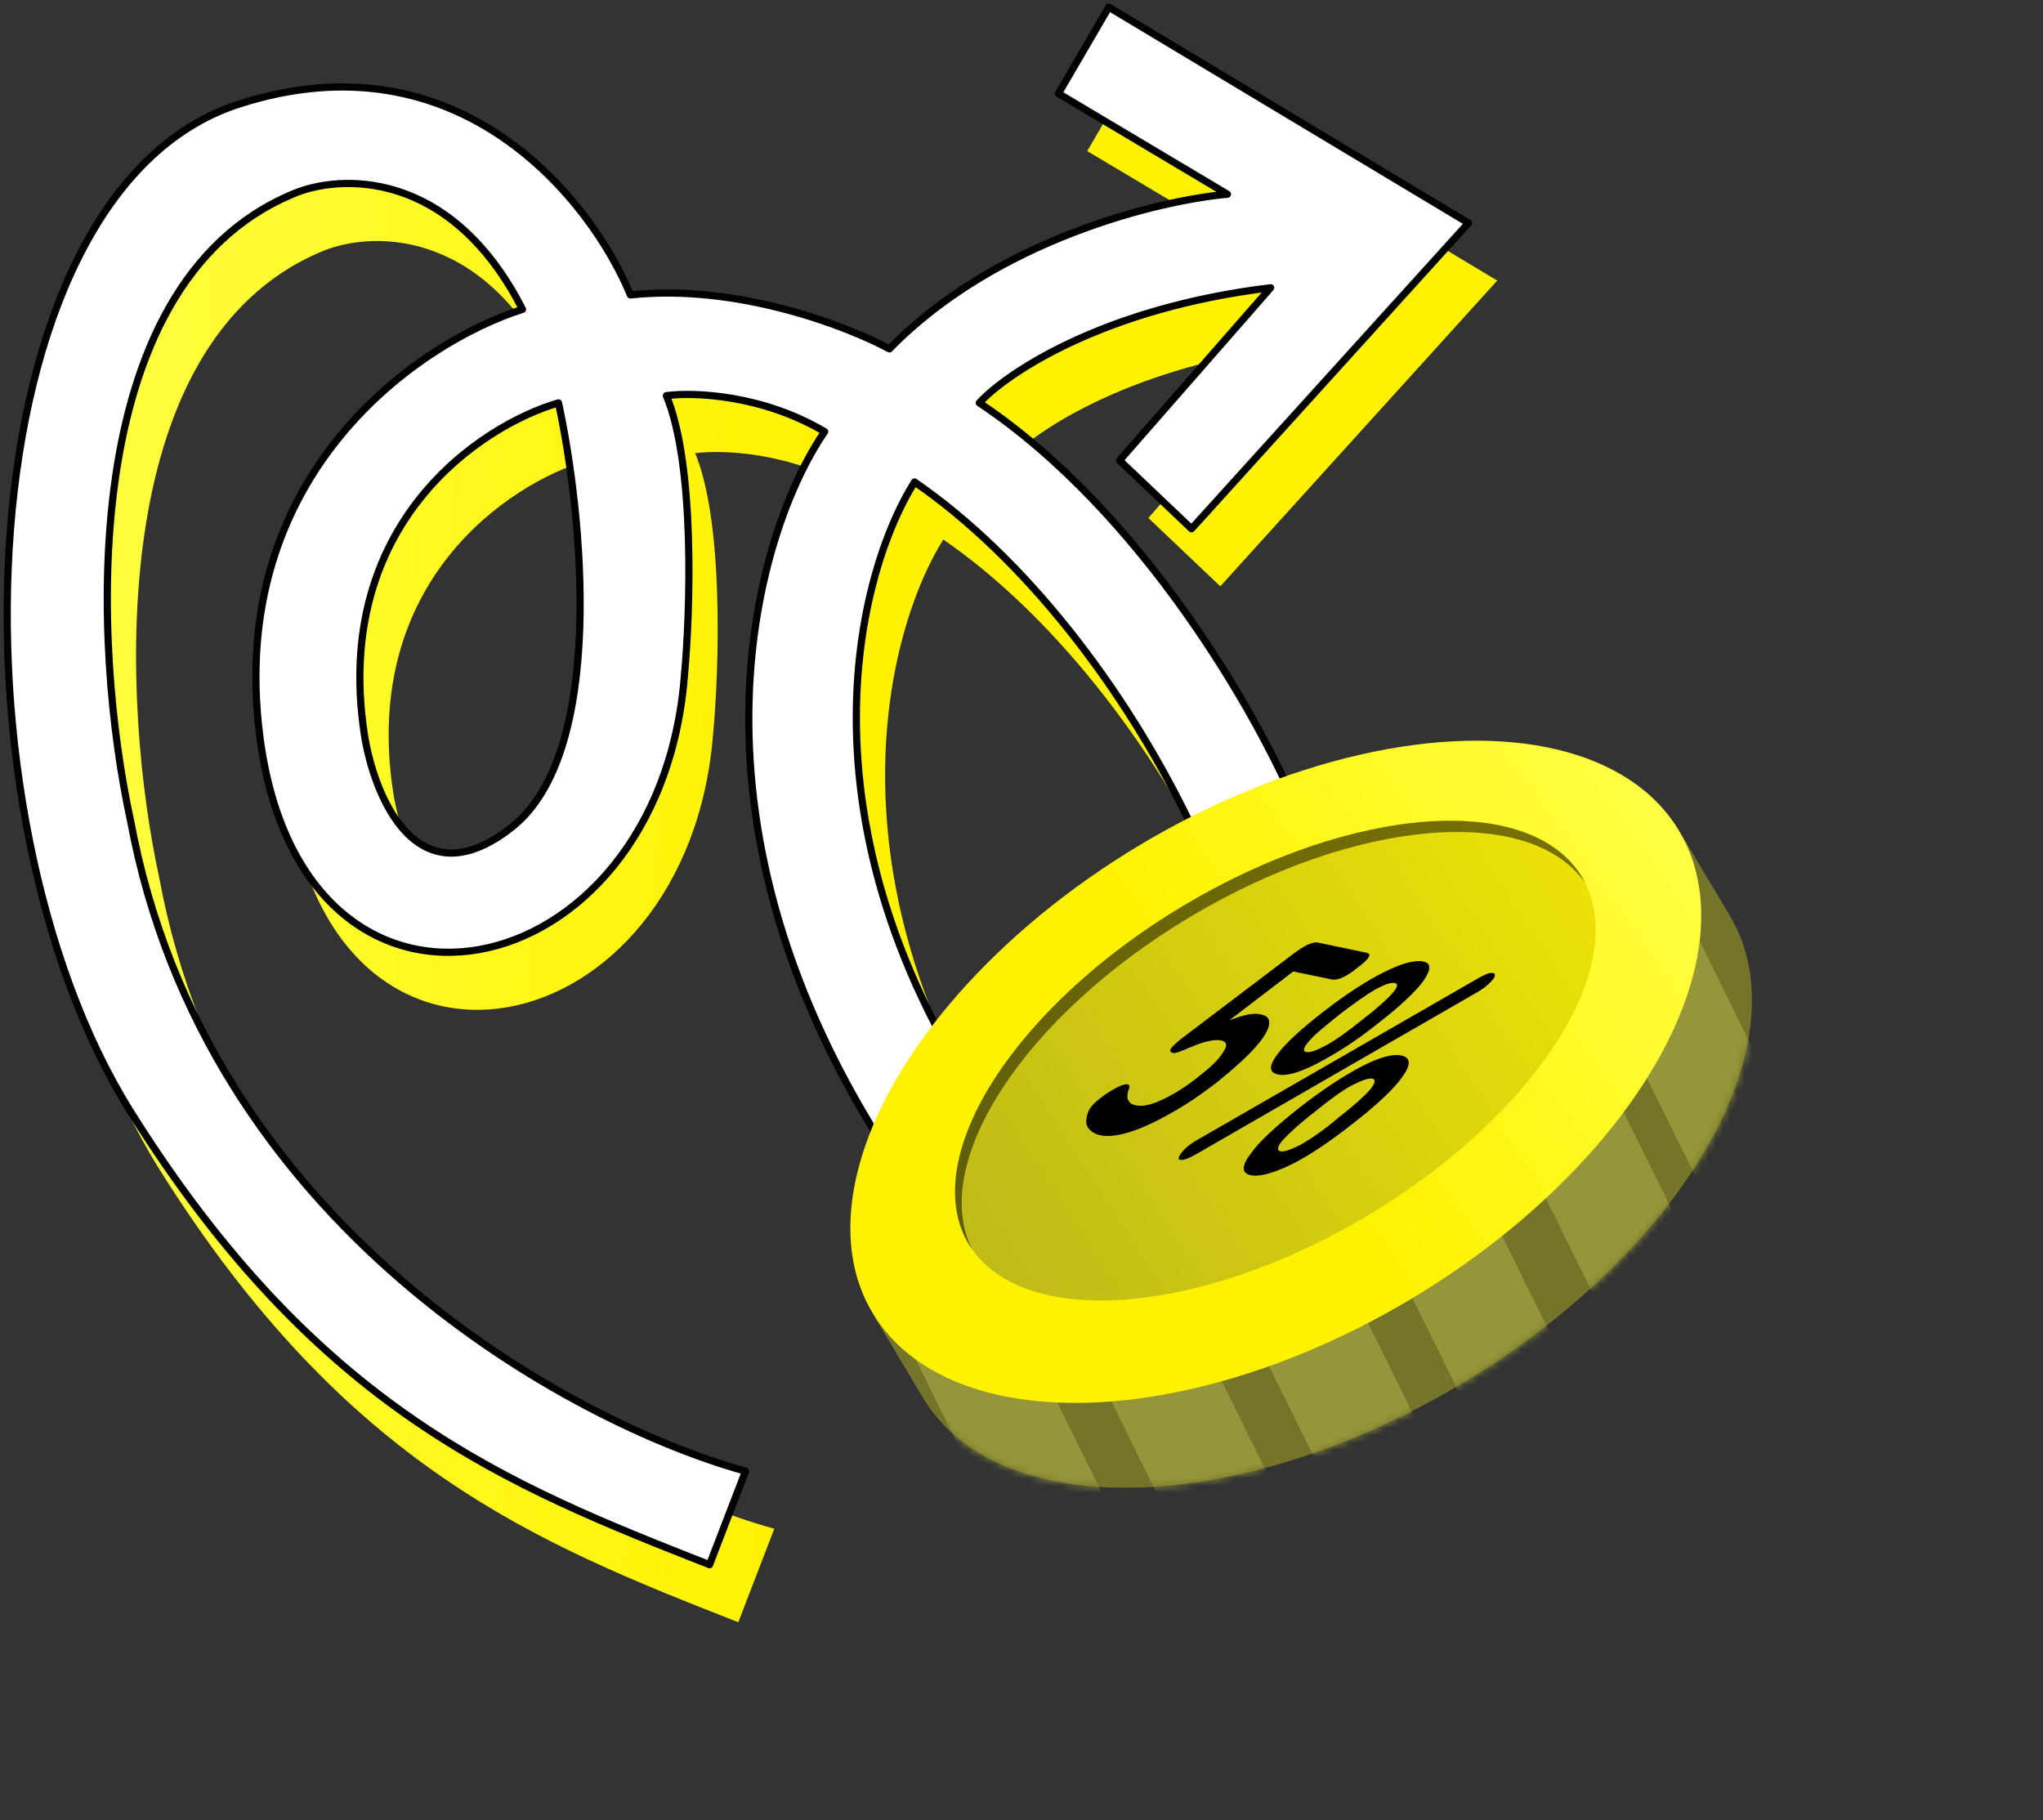 <?xml version="1.0" encoding="UTF-8"?> <svg xmlns="http://www.w3.org/2000/svg" width="284" height="253" viewBox="0 0 284 253" fill="none"><rect x="0" y="0" width="284" height="253" fill="#333333" stroke="none"/><path fill-rule="evenodd" clip-rule="evenodd" d="M22.135 122C32.535 178.4 83.468 205.833 107.635 212.5L102.635 225.5C74.635 214.5 48.135 204 22.135 162.5C-3.865 121 -1.365 35 37.135 22.5C67.935 12.5 86.302 36 91.635 49C106.435 47.4 121.802 53.333 127.635 56.5C142.435 41.3 165.135 35.833 174.635 35L151.135 21L158.135 9L208.135 39L169.635 81.5L159.635 72L180.635 48C157.435 50.8 143.968 59.833 140.135 64C162.935 79.2 178.968 107.667 184.135 120C202.135 161.6 191 185.314 184.135 190C158.935 207.2 135.302 181.833 126.635 167C97.435 121 109.135 81.833 118.635 68C109.835 62.8 100.302 62.5 96.635 63C100.635 72.6 99.968 93 99.135 102C95.635 146 46.135 156.5 40.135 110.5C35.335 73.7 62.468 55.5 76.635 51C66.635 31.4 51.135 32.167 44.635 35C14.235 47.8 16.968 98.333 22.135 122ZM54.635 110C50.235 80.8 70.802 67.167 81.635 64C84.968 79.333 88.335 112.6 75.135 123C61.935 133.4 55.968 118.667 54.635 110ZM131.135 75C122.635 88.5 113.535 126 145.135 168C153.802 177.833 172.635 192.4 178.635 172C186.135 146.5 161.635 96 131.135 75Z" fill="url(#paint0_linear_131_2183)"></path><path fill-rule="evenodd" clip-rule="evenodd" d="M18.135 114C28.535 170.4 79.468 197.833 103.635 204.5L98.635 217.5C70.635 206.5 44.135 196 18.135 154.5C-7.865 113 -5.365 27 33.135 14.5C63.935 4.5 82.302 28 87.635 41C102.435 39.4 117.802 45.333 123.635 48.5C138.435 33.3 161.135 27.833 170.635 27L147.135 13L154.135 1L204.135 31L165.635 73.5L155.635 64L176.635 40C153.435 42.8 139.968 51.833 136.135 56C158.935 71.2 174.968 99.667 180.135 112C198.135 153.6 187 177.314 180.135 182C154.935 199.2 131.302 173.833 122.635 159C93.435 113 105.135 73.833 114.635 60C105.835 54.8 96.302 54.5 92.635 55C96.635 64.6 95.968 85 95.135 94C91.635 138 42.135 148.5 36.135 102.5C31.335 65.7 58.468 47.5 72.635 43C62.635 23.4 47.135 24.167 40.635 27C10.235 39.8 12.968 90.333 18.135 114ZM50.635 102C46.235 72.8 66.802 59.167 77.635 56C80.968 71.333 84.335 104.6 71.135 115C57.935 125.4 51.968 110.667 50.635 102ZM127.135 67C118.635 80.5 109.535 118 141.135 160C149.802 169.833 168.635 184.4 174.635 164C182.135 138.5 157.635 88 127.135 67Z" fill="white"></path><path d="M103.635 204.5L104.102 204.68C104.152 204.548 104.145 204.401 104.081 204.275C104.018 204.149 103.904 204.056 103.768 204.018L103.635 204.5ZM18.135 114L18.627 113.909C18.626 113.904 18.625 113.899 18.623 113.893L18.135 114ZM98.635 217.5L98.452 217.965C98.576 218.014 98.714 218.011 98.836 217.958C98.958 217.904 99.054 217.804 99.102 217.679L98.635 217.5ZM18.135 154.5L18.559 154.235L18.135 154.5ZM33.135 14.5L32.981 14.024L33.135 14.5ZM87.635 41L87.172 41.19C87.257 41.396 87.467 41.521 87.689 41.497L87.635 41ZM123.635 48.5L123.396 48.939C123.593 49.046 123.837 49.009 123.993 48.849L123.635 48.5ZM170.635 27L170.679 27.498C170.895 27.479 171.074 27.323 171.122 27.111C171.171 26.9 171.077 26.681 170.891 26.57L170.635 27ZM147.135 13L146.703 12.748C146.565 12.985 146.643 13.289 146.879 13.43L147.135 13ZM154.135 1L154.392 0.571C154.278 0.502 154.14 0.482 154.011 0.516C153.881 0.549 153.77 0.633 153.703 0.748L154.135 1ZM204.135 31L204.506 31.336C204.606 31.225 204.652 31.075 204.63 30.927C204.608 30.779 204.521 30.648 204.392 30.571L204.135 31ZM165.635 73.5L165.291 73.862C165.388 73.955 165.519 74.005 165.654 74C165.788 73.995 165.915 73.936 166.006 73.836L165.635 73.5ZM155.635 64L155.259 63.671C155.082 63.873 155.096 64.178 155.291 64.362L155.635 64ZM176.635 40L177.011 40.329C177.148 40.173 177.174 39.95 177.077 39.766C176.98 39.583 176.781 39.479 176.575 39.504L176.635 40ZM136.135 56L135.767 55.661C135.668 55.769 135.621 55.914 135.639 56.06C135.656 56.205 135.736 56.335 135.858 56.416L136.135 56ZM180.135 112L179.674 112.193L179.676 112.199L180.135 112ZM180.135 182L180.417 182.413L180.135 182ZM122.635 159L123.067 158.748C123.064 158.742 123.06 158.737 123.057 158.732L122.635 159ZM114.635 60L115.047 60.283C115.126 60.169 115.153 60.027 115.123 59.892C115.093 59.757 115.009 59.64 114.889 59.569L114.635 60ZM92.635 55L92.567 54.505C92.414 54.526 92.278 54.617 92.201 54.752C92.124 54.886 92.114 55.049 92.173 55.192L92.635 55ZM95.135 94L94.637 93.954L94.637 93.96L95.135 94ZM36.135 102.5L35.639 102.565L36.135 102.5ZM72.635 43L72.786 43.477C72.926 43.432 73.04 43.328 73.096 43.193C73.153 43.057 73.147 42.904 73.08 42.773L72.635 43ZM40.635 27L40.829 27.461L40.835 27.458L40.635 27ZM77.635 56L78.124 55.894C78.094 55.758 78.01 55.641 77.89 55.57C77.771 55.499 77.628 55.481 77.495 55.52L77.635 56ZM50.635 102L50.141 102.075L50.141 102.076L50.635 102ZM71.135 115L71.444 115.393L71.135 115ZM141.135 160L140.735 160.301C140.743 160.311 140.751 160.321 140.76 160.331L141.135 160ZM127.135 67L127.419 66.588C127.306 66.511 127.168 66.483 127.034 66.51C126.901 66.538 126.784 66.618 126.712 66.734L127.135 67ZM174.635 164L175.115 164.141L174.635 164ZM103.768 204.018C79.69 197.376 28.977 170.04 18.627 113.909L17.643 114.091C28.093 170.76 79.247 198.291 103.502 204.982L103.768 204.018ZM99.102 217.679L104.102 204.68L103.168 204.321L98.168 217.321L99.102 217.679ZM17.711 154.765C30.744 175.568 43.915 188.62 57.352 197.85C70.78 207.074 84.457 212.467 98.452 217.965L98.818 217.035C84.813 211.533 71.24 206.176 57.918 197.025C44.605 187.88 31.526 174.932 18.559 154.235L17.711 154.765ZM32.981 14.024C23.187 17.204 15.725 25.046 10.446 35.589C5.166 46.132 2.046 59.418 0.949 73.586C-1.244 101.911 4.639 133.9 17.711 154.765L18.559 154.235C5.631 133.6 -0.236 101.839 1.946 73.664C3.036 59.582 6.135 46.431 11.34 36.036C16.545 25.642 23.833 18.046 33.289 14.976L32.981 14.024ZM88.098 40.81C85.402 34.239 79.422 25.028 70.218 18.713C60.993 12.383 48.541 8.972 32.981 14.024L33.289 14.976C48.529 10.027 60.661 13.367 69.652 19.537C78.665 25.722 84.535 34.761 87.172 41.19L88.098 40.81ZM123.874 48.061C117.992 44.868 102.52 38.888 87.581 40.503L87.689 41.497C102.35 39.912 117.611 45.799 123.396 48.939L123.874 48.061ZM170.591 26.502C161.029 27.341 138.193 32.831 123.277 48.151L123.993 48.849C138.677 33.769 161.24 28.326 170.679 27.498L170.591 26.502ZM146.879 13.43L170.379 27.43L170.891 26.57L147.391 12.57L146.879 13.43ZM153.703 0.748L146.703 12.748L147.567 13.252L154.567 1.252L153.703 0.748ZM204.392 30.571L154.392 0.571L153.878 1.429L203.878 31.429L204.392 30.571ZM166.006 73.836L204.506 31.336L203.764 30.664L165.264 73.164L166.006 73.836ZM155.291 64.362L165.291 73.862L165.979 73.138L155.979 63.638L155.291 64.362ZM176.259 39.671L155.259 63.671L156.011 64.329L177.011 40.329L176.259 39.671ZM136.503 56.339C140.238 52.279 153.584 43.286 176.695 40.496L176.575 39.504C153.286 42.314 139.699 51.388 135.767 55.661L136.503 56.339ZM180.596 111.807C175.413 99.434 159.331 70.863 136.412 55.584L135.858 56.416C158.539 71.537 174.524 99.899 179.674 112.193L180.596 111.807ZM180.417 182.413C182.229 181.176 184.261 178.734 186.012 175.155C187.767 171.568 189.254 166.809 189.956 160.902C191.36 149.085 189.622 132.667 180.594 111.801L179.676 112.199C188.648 132.933 190.343 149.172 188.963 160.784C188.273 166.591 186.814 171.239 185.113 174.716C183.408 178.202 181.473 180.481 179.853 181.587L180.417 182.413ZM122.203 159.252C126.564 166.715 134.692 176.839 144.929 182.942C150.053 185.996 155.722 188.054 161.722 188.248C167.729 188.443 174.034 186.769 180.417 182.413L179.853 181.587C173.636 185.831 167.537 187.436 161.754 187.249C155.965 187.061 150.459 185.074 145.441 182.083C135.394 176.094 127.373 166.118 123.067 158.748L122.203 159.252ZM114.223 59.717C104.613 73.71 92.902 113.093 122.213 159.268L123.057 158.732C93.968 112.907 105.657 73.957 115.047 60.283L114.223 59.717ZM92.703 55.495C96.281 55.007 105.696 55.299 114.381 60.431L114.889 59.569C105.974 54.301 96.322 53.993 92.567 54.505L92.703 55.495ZM95.633 94.046C96.051 89.529 96.427 82.158 96.197 74.71C95.968 67.281 95.135 59.7 93.097 54.808L92.173 55.192C94.135 59.901 94.969 67.319 95.198 74.74C95.426 82.142 95.052 89.471 94.637 93.954L95.633 94.046ZM35.639 102.565C37.151 114.152 41.41 122.246 47.066 127.144C52.725 132.045 59.739 133.704 66.659 132.493C80.492 130.07 93.869 116.217 95.633 94.04L94.637 93.96C92.901 115.783 79.778 129.18 66.486 131.507C59.844 132.671 53.139 131.08 47.72 126.388C42.297 121.691 38.119 113.848 36.631 102.435L35.639 102.565ZM72.484 42.523C58.192 47.063 30.795 65.429 35.639 102.565L36.631 102.435C31.875 65.971 58.745 47.937 72.786 43.477L72.484 42.523ZM40.835 27.458C43.983 26.086 49.358 25.2 55.17 27.064C60.965 28.922 67.242 33.53 72.19 43.227L73.08 42.773C68.028 32.87 61.555 28.061 55.475 26.111C49.412 24.167 43.787 25.081 40.435 26.542L40.835 27.458ZM18.623 113.893C16.049 102.101 14.082 83.613 16.542 66.496C19.005 49.36 25.877 33.757 40.829 27.461L40.441 26.539C24.993 33.044 18.031 49.107 15.553 66.354C13.071 83.621 15.054 102.233 17.646 114.107L18.623 113.893ZM77.495 55.52C71.992 57.129 64.049 61.381 58.032 68.926C52.001 76.487 47.919 87.334 50.141 102.075L51.129 101.925C48.95 87.466 52.953 76.897 58.813 69.549C64.687 62.185 72.445 58.038 77.775 56.48L77.495 55.52ZM71.444 115.393C74.854 112.707 77.161 108.572 78.666 103.698C80.172 98.82 80.888 93.159 81.085 87.367C81.478 75.782 79.797 63.59 78.124 55.894L77.146 56.106C78.807 63.743 80.475 75.851 80.085 87.333C79.89 93.074 79.181 98.639 77.71 103.402C76.238 108.17 74.016 112.093 70.826 114.607L71.444 115.393ZM50.141 102.076C50.813 106.444 52.659 112.418 56.073 115.995C57.794 117.798 59.938 119.017 62.539 119.075C65.131 119.132 68.09 118.036 71.444 115.393L70.826 114.607C67.58 117.164 64.843 118.126 62.562 118.075C60.29 118.025 58.384 116.968 56.797 115.305C53.594 111.949 51.79 106.222 51.129 101.924L50.141 102.076ZM141.535 159.699C110.061 117.868 119.167 80.594 127.558 67.266L126.712 66.734C118.103 80.406 109.009 118.132 140.735 160.301L141.535 159.699ZM174.155 163.859C172.678 168.882 170.442 171.65 167.867 172.915C165.289 174.183 162.254 174.002 159.052 172.866C152.632 170.588 145.825 164.566 141.51 159.669L140.76 160.331C145.111 165.268 152.055 171.445 158.718 173.809C162.058 174.994 165.397 175.244 168.309 173.813C171.224 172.379 173.592 169.318 175.115 164.141L174.155 163.859ZM126.851 67.412C142.011 77.85 155.712 95.648 164.686 114.032C169.171 123.22 172.467 132.538 174.176 141.137C175.886 149.741 175.999 157.59 174.155 163.859L175.115 164.141C177.021 157.66 176.884 149.634 175.157 140.942C173.428 132.243 170.099 122.843 165.584 113.593C156.558 95.102 142.759 77.15 127.419 66.588L126.851 67.412Z" fill="black"></path><path d="M128.3 194.284C138.723 211.711 172.275 210.824 203.24 192.303C234.205 173.782 250.857 144.64 240.433 127.214C238.1 123.314 233.804 116.13 233.804 116.13C218.678 108.94 189.528 114.819 165.493 129.195C141.458 143.571 122.491 166.473 121.671 183.201C121.671 183.201 125.967 190.384 128.3 194.284Z" fill="#74742A"></path><mask id="mask0_131_2183" style="mask-type:alpha" maskUnits="userSpaceOnUse" x="121" y="113" width="123" height="94"><path d="M128.3 194.284C138.723 211.711 172.275 210.824 203.24 192.303C234.205 173.782 250.857 144.64 240.433 127.214C238.1 123.314 233.804 116.13 233.804 116.13C218.678 108.94 189.528 114.819 165.493 129.195C141.458 143.571 122.491 166.473 121.671 183.201C121.671 183.201 125.967 190.384 128.3 194.284Z" fill="#74742A"></path></mask><g mask="url(#mask0_131_2183)"><rect x="173.325" y="183.632" width="15" height="32.783" transform="rotate(-26.241 173.325 183.632)" fill="#95953A"></rect><rect x="149" y="183.632" width="15" height="32.783" transform="rotate(-26.241 149 183.632)" fill="#95953A"></rect><rect x="124.675" y="183.632" width="15" height="58.211" transform="rotate(-26.241 124.675 183.632)" fill="#95953A"></rect><rect x="192" y="171.632" width="15" height="32.783" transform="rotate(-26.241 192 171.632)" fill="#95953A"></rect><rect x="210" y="156.632" width="15" height="32.783" transform="rotate(-26.241 210 156.632)" fill="#95953A"></rect><rect x="217" y="125.632" width="15" height="49.503" transform="rotate(-26.241 217 125.632)" fill="#95953A"></rect></g><ellipse cx="65.331" cy="36.767" rx="65.331" ry="36.767" transform="matrix(-0.858 0.513 0.513 0.858 214.541 83.925)" fill="url(#paint1_linear_131_2183)"></ellipse><ellipse cx="49.682" cy="25.069" rx="49.682" ry="25.069" transform="matrix(-0.858 0.513 0.513 0.858 207.066 100.434)" fill="url(#paint2_linear_131_2183)"></ellipse><path fill-rule="evenodd" clip-rule="evenodd" d="M135.156 173.718C134.983 173.47 134.817 173.215 134.661 172.953C127.554 161.071 140.882 140.021 164.429 125.937C187.977 111.852 212.827 110.066 219.934 121.948C220.091 122.21 220.238 122.477 220.375 122.748C212.669 111.716 188.394 113.727 165.365 127.501C142.337 141.275 129.083 161.711 135.156 173.718Z" fill="black" fill-opacity="0.5"></path><path d="M152.681 157.738C151.981 157.538 151.481 157.138 151.181 156.638C150.881 156.138 150.981 155.338 151.281 154.538C151.481 154.038 151.881 153.538 152.481 153.038C153.181 152.438 153.781 152.038 154.581 151.538C155.281 151.138 155.881 150.838 156.381 150.738C156.881 150.638 157.081 150.838 156.981 151.238C156.681 151.938 156.681 152.438 156.781 152.838C156.981 153.238 157.281 153.538 157.881 153.638C158.681 153.838 159.881 153.638 161.381 152.938C162.981 152.238 164.581 151.238 166.381 149.838C168.181 148.438 169.381 147.338 169.981 146.338C170.681 145.338 170.581 144.838 169.781 144.638C169.381 144.538 168.781 144.538 167.981 144.738C167.281 144.838 166.281 145.238 165.081 145.738C164.681 145.938 164.281 146.038 163.881 146.238C163.481 146.338 163.181 146.438 162.981 146.338C162.281 146.138 162.781 145.538 164.281 144.338L179.581 132.738C181.281 131.438 182.481 130.838 183.281 131.038L189.981 132.438C190.781 132.638 190.281 133.338 188.681 134.538C187.081 135.838 185.881 136.338 185.081 136.138L179.781 135.038L170.881 141.838C172.881 141.038 174.381 140.738 175.381 141.038C176.281 141.238 176.581 141.738 176.381 142.638C176.181 143.438 175.481 144.538 174.181 145.938C172.981 147.238 171.281 148.738 169.181 150.438C166.981 152.138 164.781 153.638 162.581 154.838C160.481 156.038 158.481 156.938 156.781 157.438C155.081 157.938 153.681 158.038 152.681 157.738ZM166.281 160.438C165.381 160.938 164.681 161.238 164.281 161.238C163.881 161.238 163.781 161.138 163.881 160.838C163.981 160.538 164.281 160.138 164.781 159.638C165.281 159.138 166.081 158.638 166.981 158.138L205.381 136.038C206.281 135.538 206.881 135.238 207.281 135.238C207.681 135.238 207.881 135.338 207.781 135.638C207.781 135.938 207.481 136.238 206.981 136.738C206.481 137.238 205.881 137.638 204.981 138.138L166.281 160.438ZM177.581 149.338C176.381 149.038 176.381 148.138 177.581 146.538C178.781 144.938 180.981 142.938 184.081 140.538C187.181 138.138 189.981 136.338 192.381 135.138C194.781 133.938 196.581 133.438 197.781 133.638C198.981 133.838 198.981 134.738 197.881 136.338C196.781 137.838 194.681 139.838 191.581 142.238C188.481 144.738 185.581 146.538 183.081 147.838C180.581 149.138 178.681 149.638 177.581 149.338ZM181.581 146.238C182.081 146.338 182.981 146.038 184.281 145.338C185.581 144.638 187.281 143.438 189.381 141.738C191.481 140.138 192.881 138.838 193.581 138.038C194.281 137.238 194.381 136.738 193.881 136.638C193.381 136.538 192.481 136.838 191.181 137.538C189.981 138.238 188.281 139.438 186.181 141.038C184.081 142.738 182.581 143.938 181.881 144.838C181.181 145.638 181.081 146.138 181.581 146.238ZM173.781 163.338C172.581 163.038 172.581 162.038 173.881 160.338C175.081 158.638 177.381 156.538 180.681 153.938C183.881 151.438 186.781 149.538 189.281 148.238C191.781 146.938 193.681 146.438 194.881 146.738C196.081 147.038 196.181 147.938 194.981 149.638C193.881 151.238 191.681 153.338 188.381 155.938C185.081 158.538 182.181 160.538 179.581 161.838C176.881 163.138 174.981 163.638 173.781 163.338ZM177.981 160.038C178.481 160.138 179.381 159.838 180.781 159.138C182.181 158.338 183.981 157.138 186.081 155.338C188.281 153.638 189.681 152.338 190.481 151.438C191.181 150.538 191.281 150.038 190.781 149.938C190.281 149.838 189.381 150.138 187.981 150.838C186.681 151.538 184.981 152.738 182.781 154.538C180.581 156.238 179.081 157.638 178.281 158.538C177.581 159.338 177.481 159.938 177.981 160.038Z" fill="black"></path><defs><linearGradient id="paint0_linear_131_2183" x1="5" y1="117.25" x2="111.355" y2="122.178" gradientUnits="userSpaceOnUse"><stop stop-color="#FFFF44"></stop><stop offset="1" stop-color="#FFF200"></stop></linearGradient><linearGradient id="paint1_linear_131_2183" x1="0" y1="36.767" x2="68.033" y2="42.737" gradientUnits="userSpaceOnUse"><stop stop-color="#FFFF44"></stop><stop offset="1" stop-color="#FFF200"></stop></linearGradient><linearGradient id="paint2_linear_131_2183" x1="171.025" y1="36.443" x2="-42.567" y2="29.033" gradientUnits="userSpaceOnUse"><stop stop-color="#9F9F24"></stop><stop offset="1" stop-color="#FFF200"></stop></linearGradient></defs></svg> 